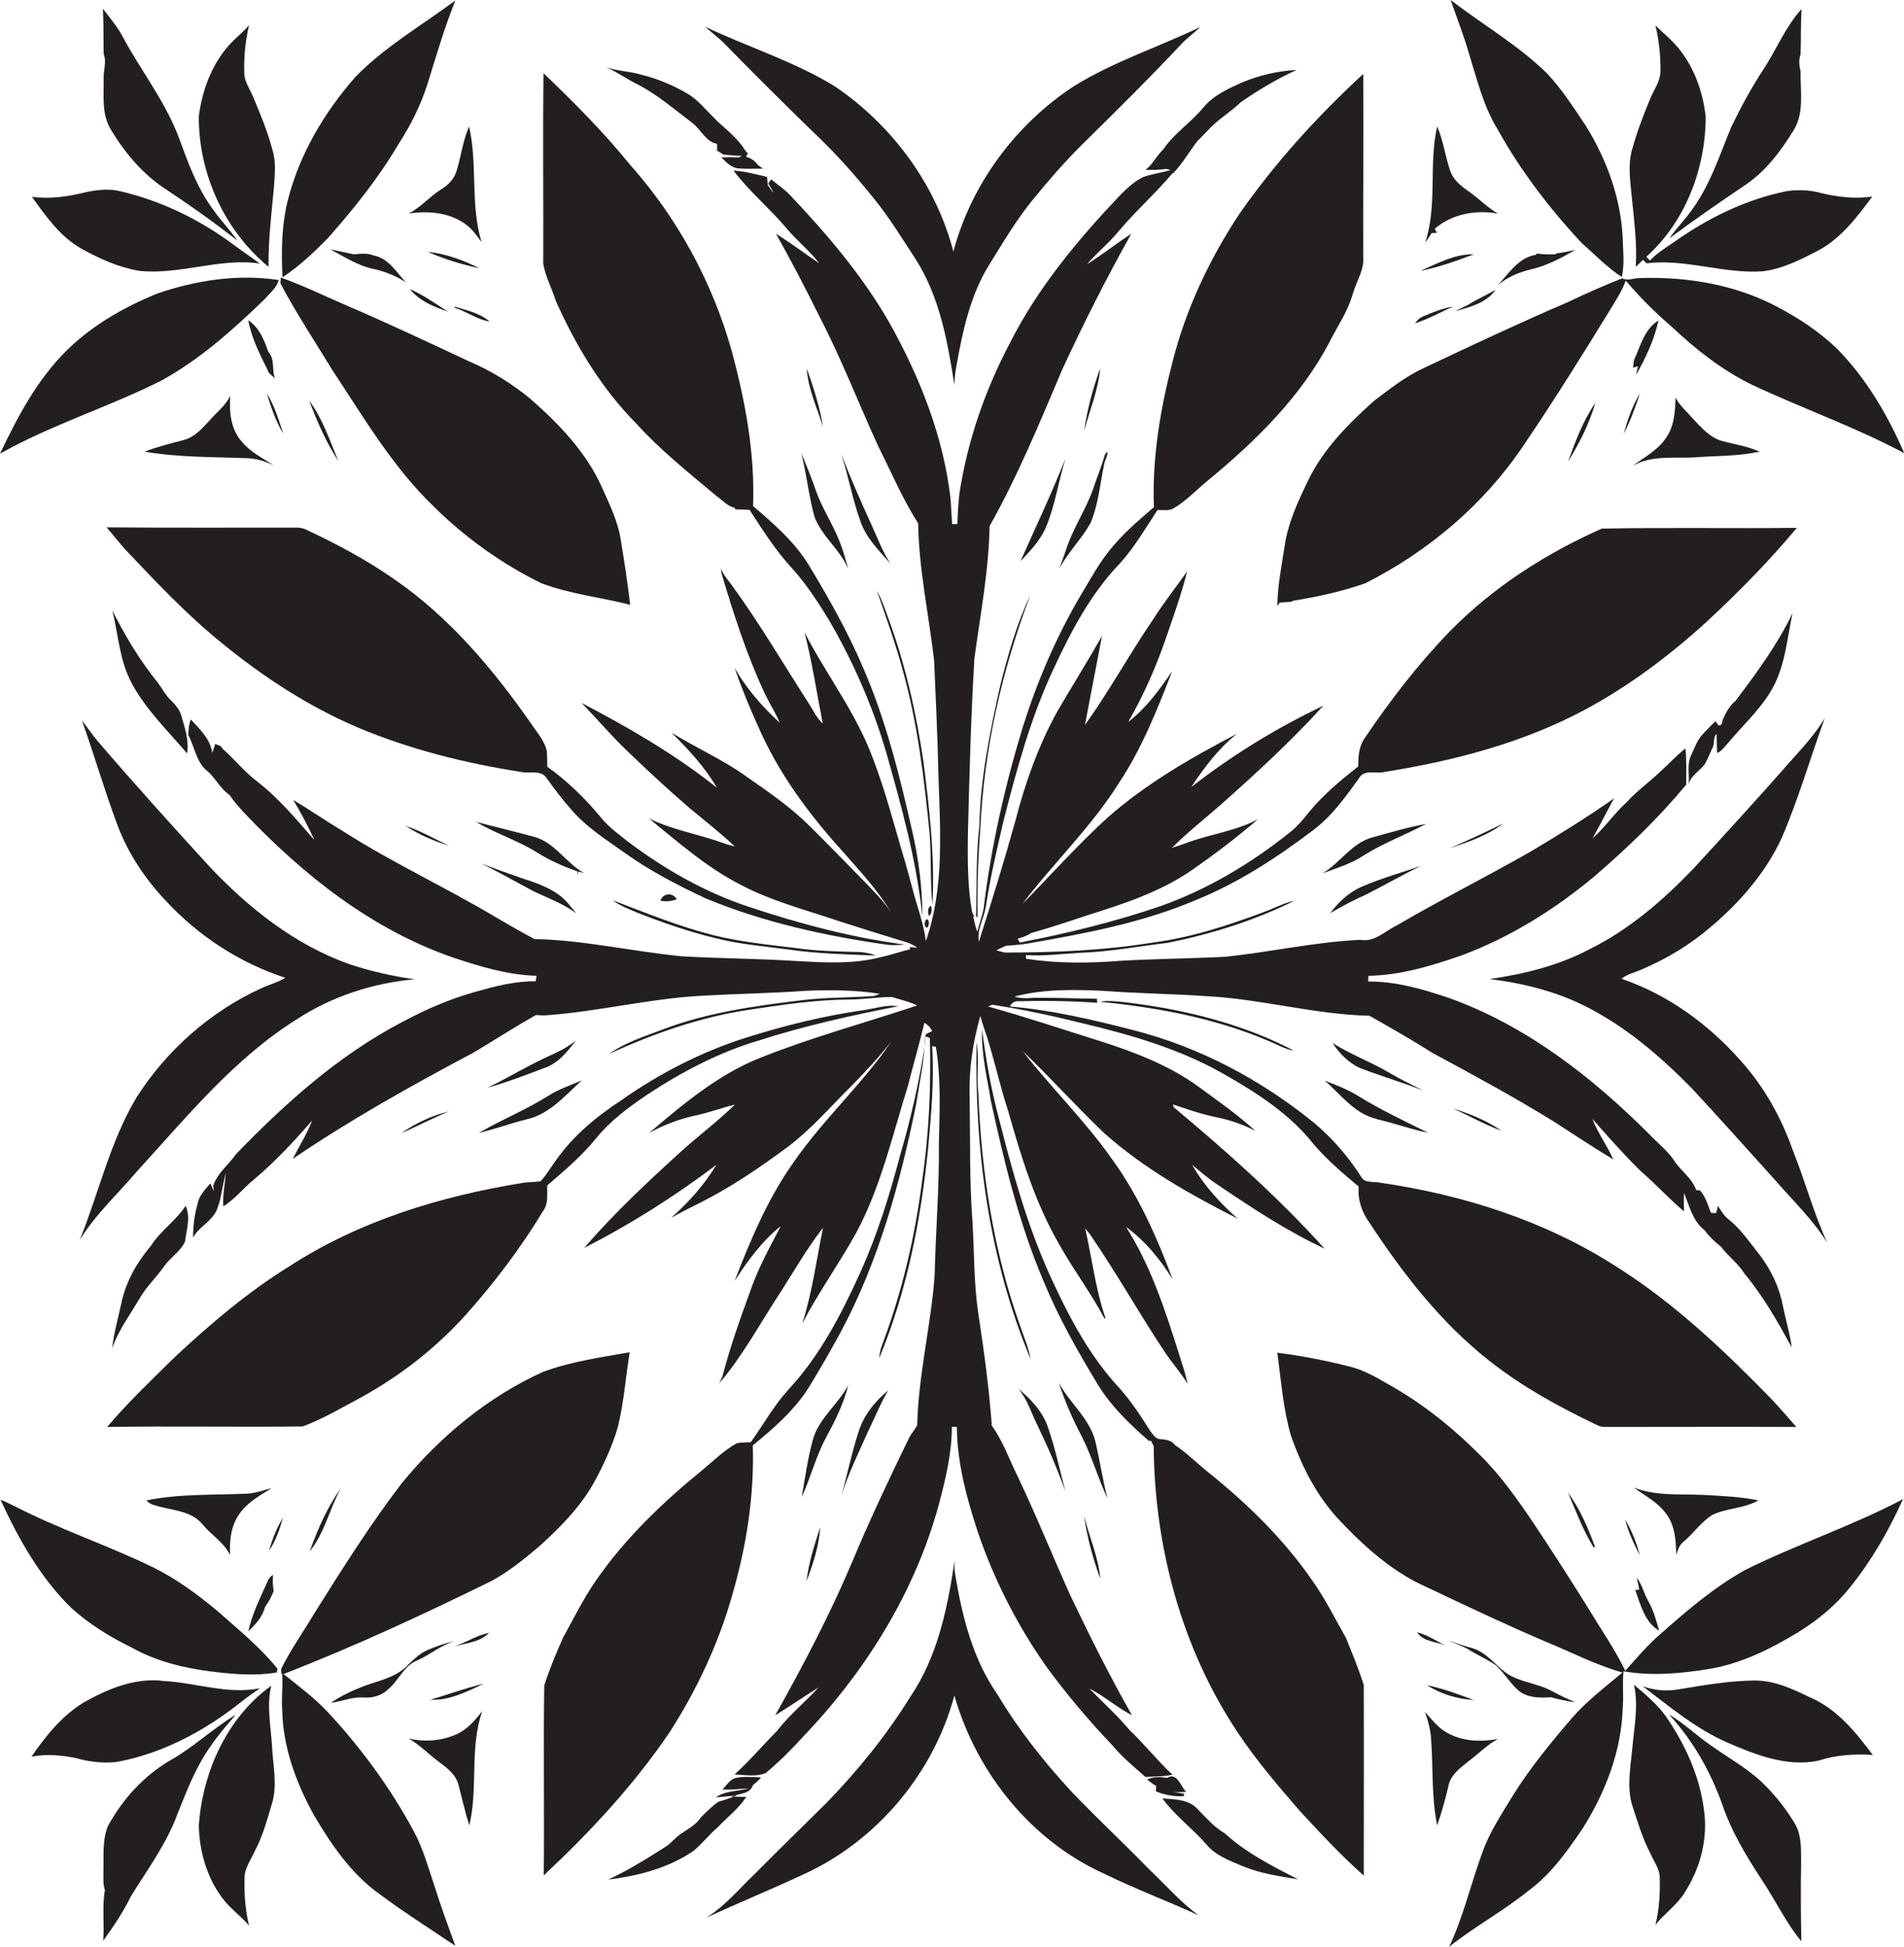 <?xml version="1.0" encoding="utf-8"?>
<!-- Generator: Adobe Illustrator 19.2.0, SVG Export Plug-In . SVG Version: 6.00 Build 0)  -->
<svg version="1.1" id="Layer_1" xmlns="http://www.w3.org/2000/svg" xmlns:xlink="http://www.w3.org/1999/xlink" x="0px" y="0px"
	 viewBox="0 0 762.3 779.5" enable-background="new 0 0 762.3 779.5" xml:space="preserve">
<g>
	<path fill="#231F20" d="M131.3,95.3c10.4-11.8,20.3-24.1,28.3-37.7c4.8-7.4,8.8-15.4,11.5-23.8c3.5-11.3,6.8-22.6,11.2-33.6
		c-13.5,10-28.4,18.6-40.2,30.8c-12.2,14-22,30.4-26.7,48.5c-2.7,10.3-2.8,21-2.3,31.5C119.8,106.6,125.7,101,131.3,95.3z"/>
	<path fill="#231F20" d="M599.6,51.8c9.2,16.5,20.7,31.6,33.6,45.4c5.3,4.7,10.2,9.8,16.1,13.7c1.2-5,0.5-10.2,0.4-15.3
		c-0.7-16-6.3-31.5-14.7-45.1c-4.9-7.3-9.7-14.9-15.8-21.3C607.6,17.9,593.5,9.8,580.8,0c2.5,7.2,5.3,14.3,7.4,21.7
		C591.4,31.9,593.9,42.5,599.6,51.8z"/>
	<path fill="#231F20" d="M41.5,31.6c0.1,6.6-0.8,13.8,2.6,19.8c5.8,9.8,13.4,18.8,23.1,24.9c9.5,6.3,18.8,12.9,27.8,20
		c-2.9-4.3-6.6-8-9.6-12.3c-6.5-8.7-10.2-19.1-13.9-29.2C66,40.3,56.2,28,48.9,14.3c-2.1-3.9-5-7.3-7.7-10.8
		c0.3,6,0.2,12.1,0.3,18.1C42.8,24.9,41.3,28.3,41.5,31.6z"/>
	<path fill="#231F20" d="M668.4,95.4c9.6-7.2,19.5-14,29.4-20.7c8.7-5.6,15.1-14,20.4-22.7c4.3-7.1,2.5-15.7,2.7-23.5
		c-0.6-2.2-0.8-4.6,0-6.8c0.2-6,0-12.1,0.4-18.1c-6.5,7.2-10.1,16.3-15.3,24.2c-4.8,7.3-9,15.1-12.8,22.9
		c-4.9,11.8-8.8,24.3-16.7,34.5C673.9,88.8,670.8,91.8,668.4,95.4z"/>
	<path fill="#231F20" d="M107.5,106.8c-0.1-10.7,1.2-21.4,2.2-32.1c0.3-4.8,0.9-9.8-0.6-14.6c-1.9-7.3-4.8-14.3-7.7-21.2
		c-1.4-3.4-3.8-6.5-3.6-10.2c-0.2-6.2,0.5-12.5,1.9-18.6c-1.9,2.2-4.2,4.2-6.3,6.2c-8.1,8-12.4,19.2-13.8,30.3
		C79.5,69.5,89.8,92.2,107.5,106.8z"/>
	<path fill="#231F20" d="M325,52.3c9,8.4,17.2,17.6,24.9,27.2c6.2,7.6,11.3,16,16.6,24.1c9.7,15.1,12.9,33.1,15.6,50.5
		c0.1-2.5,0.3-5.1,0.8-7.5c2.5-14,5.5-28.2,13-40.4c5.6-9,11-18.2,17.8-26.5c6.1-7.5,12.5-14.8,19.3-21.6
		c13.6-13.4,27.2-26.8,40.2-40.7c2.3-2.4,5-4.3,7.4-6.6c-16.7,8-34.6,13.8-50.5,23.6c-23.4,15.3-41.2,39.2-48.4,66.3
		c-7-27-24.7-50.8-47.7-66.3c-16.3-9.9-34.6-15.6-51.7-23.7c2.3,2.1,4.9,4,7.2,6.2C301.1,28.8,313,40.6,325,52.3z"/>
	<path fill="#231F20" d="M654.9,106.8c1-0.9,1.9-1.8,2.9-2.8c0.5,0.5,0.9,0.9,1.4,1.4c15.7-1.9,30.9,4.3,46.6,3.2
		c8-1,15.4-4.8,22.5-8.5c9-4.9,15.3-13.4,21.3-21.4c-6.9,1-14,0.2-20.8-1.5c-4.4-1.2-9-1.3-13.4-0.7C699,79.8,683.7,87.3,670.1,97
		c-3.3,2.2-6.8,4.4-9.5,7.3c-0.5-0.5-1-1-1.5-1.5c15.7-14,23.8-35.4,23.8-56.1c-1.1-10-4.7-20.1-11.3-27.9c-2.6-3.1-5.9-5.7-8.8-8.6
		c1.4,6,2.1,12.3,2,18.4c-0.1,4-2.6,7.3-4.1,10.9c-2.8,6.7-5.4,13.5-7.3,20.5c-1.7,6.1-0.7,12.5-0.1,18.7
		C654.2,88,655.5,97.4,654.9,106.8z"/>
	<path fill="#231F20" d="M277.2,49.2c3.4,2.6,5.4,7.6,9.9,8.4c0,0.7,0,2,0,2.7c0.9,0.5,1.7,1.1,2.6,1.6c2.5,0.2,4.9,0.5,7.4,0.5
		c-0.3,0.1-0.9,0.4-1.2,0.6c-2.4-0.1-4.7-0.1-7.1,0c1.9,1.9,3.9,4.1,6.7,4.4c3.3,0.3,6.7,0.1,10,0.1c-0.5-0.3-1.5-1-2-1.4
		c-1.2-1.6-2.8-2.9-4.8-3.3l0.7-1.4c-0.9-0.9-1.5-1.9-2.2-2.9c-3.3-4.5-7.9-7.7-11.7-11.7c-3.2-3.1-6-6.7-9.9-9.1
		c-5.9-3.5-12.3-6.2-18.9-7.8c-4.6-1.4-9.5-1.4-14.1-3c4.5,1.9,8.5,4.9,12.9,7C263.4,38,270.1,43.9,277.2,49.2z"/>
	<path fill="#231F20" d="M217.5,105.6c0.9,5.2,3.5,10,5.1,15c8,17.9,18.3,35,32.2,49c9.7,10.7,21,19.7,32,28.9
		c2.4,1.7,4.4,4.1,7.4,4.8l0.2,0.6c1.9,0,3.8,0.1,5.7,0.2c5.1,7.8,10.1,15.8,16.4,22.7c6,6.5,10.9,14,15.5,21.6
		c9.7,16.7,17.5,34.5,22.9,53.1C361,323,367,344.7,369.3,367c0-11.6-1.5-23.2-4.1-34.4c-5-22.1-10.5-44.2-19.5-65
		c-6.2-14.6-14-28.4-22.2-41.9c-5.7-9.1-13.9-16.2-22-23.1c0.8-21.1-3.1-42-8.6-62.3c-7.7-27.4-21.7-53.1-40.7-74.4
		c-10.6-13.1-22.5-25-34.6-36.6C217.3,54.8,217.6,80.2,217.5,105.6z"/>
	<path fill="#231F20" d="M390.8,367L390.8,367C390.8,367,390.8,367,390.8,367C390.8,367,390.8,367,390.8,367z"/>
	<path fill="#231F20" d="M392.5,331.5c1.5-31.9,8.7-63.4,20-93.2c-5.5,11.5-9,24-12.1,36.4c-4.1,18.4-7.9,37-8.3,55.9
		c-1.4,12.1-1,24.2-1.3,36.3l0.6,0.2C391.2,355.3,391.6,343.4,392.5,331.5z"/>
	<path fill="#231F20" d="M176.6,75.8c-4.6,2.9-8.1,7.2-13,9.7c7.6-1.2,15.9-0.5,22.3,3.9c2.9,1.9,4.9,4.8,6.9,7.5
		c-4.6-15-1.5-31.1-5-46.3c-2.4,5.5-3.1,11.4-4.8,17.1C182.2,71.2,179.7,74,176.6,75.8z"/>
	<path fill="#231F20" d="M575.3,93.2c-0.3-0.6-0.6-1.1-0.9-1.6c6.9-6,16.5-7.7,25.3-6.1c-4.1-2.4-7.4-5.8-11.3-8.6
		c-3.1-2.2-6.4-4.6-7.7-8.3c-2.1-5.9-2.8-12.3-5.3-18c-3.5,15.3,0.2,31.5-4.8,46.5c0.9-1.2,1.8-2.5,2.6-3.8
		C573.7,93.3,574.8,93.2,575.3,93.2z"/>
	<path fill="#231F20" d="M32.7,99.6c7.2,4,14.8,7.4,22.9,8.8c16.2,1.8,32.2-5.3,48.4-2.9c-3.5-2.6-7.2-5.1-10.7-7.7
		C79.4,87.5,63.5,79.9,46.6,76.2c-4.3-0.6-8.7-0.1-13,0.9c-6.8,1.7-13.8,2.6-20.8,1.7C18.4,86.6,24.1,94.8,32.7,99.6z"/>
	<path fill="#231F20" d="M149.7,102.3c-2.6-1.1-5.4-0.7-8.1-0.5c-3.1-0.6-6.3-1.4-9.4-2c5.7,3,11.1,6.6,17.5,7.9
		c4.6,1,8.9,2.8,12.8,5.3C158.7,109,155.6,103.4,149.7,102.3z"/>
	<path fill="#231F20" d="M523.6,192.6c-4,8.3-8,16.9-9.3,26.1c-1.2,7.9-2.8,15.8-2.9,23.8c0.3-0.3,0.8-1,1-1.3
		c1.5-0.1,3.1-0.2,4.6-0.3l0.6-0.4c9.8-1.6,19.6-3.7,29-7c25.3-12.8,47.7-31.7,63.5-55.4c12.1-17.8,23.5-36.1,34.8-54.5
		c2.2-3.7,4.6-7.3,6-11.3c5.6,6.7,11.9,12.9,18.5,18.6c9.6,9,20.1,17.3,32,23.1c20.2,9.5,41.3,16.9,61,27.4
		c-6.7-15.4-15.3-30.1-27.2-42.1c-6.7-6.3-14.3-11.5-22.4-15.8c-17-9.4-36.8-12.8-56-12.2c-2.4-0.1-5,1.3-7.3,0.1
		c-7.3,2.9-14.6,6.1-21.7,9.5c-19.3,8.3-38.5,17.3-57.5,26.3c-7.3,3.3-13.6,8.3-20,13.1C539.9,169.6,529.7,179.8,523.6,192.6z"/>
	<path fill="#231F20" d="M105.9,119.8c2.1-2.4,4.8-4.5,5.7-7.7c-16.4-2.5-33.3,0.1-48.9,5.5C49.6,123,37.1,130.1,27,140
		c-12,11.7-19.9,26.7-27,41.6c20.6-11.6,43.4-18.6,64.5-29.2C80,143.9,93.3,132,105.9,119.8z"/>
	<path fill="#231F20" d="M173.6,202.7c12.6,12.5,27.3,23,43.2,30.8c11.4,4.3,23.7,5.6,35.5,8.6c-1-8.6-2.3-17.1-3.7-25.6
		c-1.1-7.6-4.5-14.5-7.6-21.4c-6.3-14.1-17.2-25.4-28.6-35.4c-7.5-6.2-15.8-11.3-24.7-15.1c-16.7-7.8-33.4-15.7-50.3-22.9
		c-8.3-3.6-16.5-7.6-25-10.6c0,0.6-0.1,1.8-0.1,2.4c6.3,11.9,13.8,23.2,20.8,34.7C145.6,167.1,157.2,186.9,173.6,202.7z"/>
	<path fill="#231F20" d="M179.6,124.8c-0.9-0.5-1.9-1.1-2.8-1.7c-4.1-2.7-8.2-5.4-12.7-7.4C168,120.6,173.9,122.9,179.6,124.8z"/>
	<path fill="#231F20" d="M582.6,124.6c5.9-1.7,12.5-3.3,16.2-8.6c-3.6,2.1-7.5,3.8-11,6C586.1,122.8,584.4,123.7,582.6,124.6z"/>
	<path fill="#231F20" d="M182.3,122.8l-0.5,0.3c4.9,1.5,9.1,4.8,14.2,5.6C192.1,125.3,187,124.3,182.3,122.8z"/>
	<path fill="#231F20" d="M99.4,128.2c1.3,7.1,4.6,13.6,7.8,20c0.4,1.5,1.9,2.2,2.9,3.3c-1.4-3.5,0.1-7.7-2.7-10.7
		C105.8,136.1,103.7,131,99.4,128.2z"/>
	<path fill="#231F20" d="M664,128.3c-4.9,2.9-6.9,8.8-8.9,13.8c-0.5,1.1-1.1,2.2-1.1,3.5c0,0.4-0.1,1.2-0.2,1.6l2-0.6
		c-0.2,0.9-0.6,2.6-0.8,3.5C658.9,143.3,662.3,136,664,128.3z"/>
	<path fill="#231F20" d="M84.1,168.1c-3,3.2-6,6.8-10.4,8c-5.3,1.4-10.7,2.7-15.8,4.7c13.5,2.3,27.2,2.1,40.8,2.6
		c3.8,0.1,7.5,1.2,10.9,2.9c-4.3-2.9-9.1-5.1-12.5-9.2c-4.7-4.9-5.4-12.2-4.9-18.7C90.4,162.3,86.9,164.9,84.1,168.1z"/>
	<path fill="#231F20" d="M679.7,183c8.3-0.6,16.6-0.4,24.8-2.2c-4.7-2.1-9.8-2.9-14.8-4.2c-5-1.3-8.5-5.4-11.9-9
		c-2.4-2.8-5.3-5.2-7-8.5c-0.1,5.7-0.5,11.8-4,16.5c-3.3,4.8-8.6,7.5-13.2,10.9C661.6,181.9,671,183.7,679.7,183z"/>
	<path fill="#231F20" d="M135.5,184.6c-3.5-8.2-6.3-17-11.7-24.2C127,168.8,130.6,177.1,135.5,184.6z"/>
	<path fill="#231F20" d="M627.8,184.8c4.5-7.4,8.5-15.1,10.9-23.5C633.8,168.5,630.7,176.7,627.8,184.8z"/>
	<path fill="#231F20" d="M442.1,185.7c0.3-1.6,1.4-3.1,1.3-4.9c-0.3,0.3-0.8,0.8-1,1.1c-1.3,4.7-3.2,9.1-4.7,13.7
		c-3,8.6-8.3,16.1-11,24.8c-0.8,2.4-1.7,4.8-2.6,7.2c3.5-6.5,8.9-11.8,12.5-18.2C439.8,201.9,440.4,193.6,442.1,185.7z"/>
	<path fill="#231F20" d="M326.2,207.2c3.1,7.7,10.2,12.9,13.4,20.5c-1-3.6-2-7.3-3.4-10.8c-2.7-7-7-13.3-9.5-20.4
		c-1.7-5.1-3.8-10.1-5.9-15.1C323,190,323.8,198.8,326.2,207.2z"/>
	<path fill="#231F20" d="M336.8,181.7c2.9,8.9,4.5,18.2,7.7,27c2.3,6.7,7.4,11.7,12,16.9c-3.3-5-5.3-10.6-7.8-16
		C344.5,200.4,340.4,191.1,336.8,181.7z"/>
	<path fill="#231F20" d="M408.6,224.6c4-4.2,8.1-8.5,10.3-13.9c3.6-8.7,4.9-18.2,7.7-27.2C421.1,197.4,414.7,210.9,408.6,224.6z"/>
	<path fill="#231F20" d="M362.2,378.1c-21.4-2.8-42.3-8.4-62.7-15.2c-17.4-5.8-33.5-15-48.1-26c-3.7-2.9-7.5-5.7-10.6-9.4
		c-6.3-7.7-13.6-14.8-21.7-20.6c0-2.1,0-4.3-0.2-6.4c-1-4.2-4-7.4-6.3-10.9c-15.3-21.9-32.8-42.7-55-57.9
		c-11.1-7.7-23-14.1-35.3-19.8c-1.2-0.5-2.4-0.7-3.7-0.7c-25.3,0-50.6,0.1-75.9-0.1c2.5,2.9,4.9,6,7.5,8.9
		c12.3,13,24.6,26.1,38.6,37.4c16.5,13.5,34.7,25.4,54.4,33.8c20.9,8.8,43,14.3,65.4,17.8c3.3,0.8,7.9-1,10.2,2.4
		c3.1,4.3,6.2,8.5,9.7,12.4c6.2,7.4,14.5,12.5,22.2,18c10,7.1,20.9,12.7,32,17.9c23,9.5,47.5,14.9,72,18.4
		C357.2,378.5,359.7,378.3,362.2,378.1z"/>
	<path fill="#231F20" d="M68.7,280.6c-2.3-2.1-3.7-4.9-5.5-7.3c-7.2-8.9-13.1-18.7-18.2-28.9c2.4,9.8,2.9,20.4,7.9,29.4
		c5.7,10.5,14.4,18.8,22,27.8l0.1-0.8c0.6-5-1.1-9.8-2.5-14.6C71.8,284,70.3,282.2,68.7,280.6z"/>
	<path fill="#231F20" d="M682.4,306.1c1.4-2.3,2.3-4.9,3.5-7.3c0.5-1.5,0-3.9,1.4-5c0.1,2.5,0,5.1,0.2,7.6c1.8-0.7,2.9-2.4,4.2-3.8
		c5.7-6.9,12.5-13,17.2-20.8c5.8-9.5,6.5-20.8,8.8-31.4c-6.1,12.7-14.5,24.1-22.9,35.2c-2.5,2-3.9,4.9-5.2,7.8c0,1.3-0.5,2-1.5,2
		c-0.3-0.4-1-1.3-1.3-1.7c-1.7,1.6-3.3,3.3-4.9,5c-2.5,2.5-3.5,6-5,9c-1.5,3.5-0.5,7.4-0.8,11.1
		C677.1,310.4,680.3,308.7,682.4,306.1z"/>
	<path fill="#231F20" d="M636.7,379.8c-12.5,6.7-26.4,10.1-40.3,12.1c13.6,1.7,27.3,5.1,39.5,11.5c15.7,8.1,29.2,19.8,41.6,32.4
		c11.2,12.1,22.2,24.4,33.3,36.7c7.1,8.2,15,15.7,20.8,25c-5.5-11.9-8.9-24.8-13.8-37c-4.7-13.4-11.8-26-21.5-36.6
		c-12.8-14.3-28.9-25.9-47.1-32.1c2.3-1.9,5.3-2.5,8-3.7c10.1-4.3,19.6-10,27.9-17.2c11.6-9.8,21.9-21.7,28.3-35.6
		c6.7-15.6,11.4-32,17.2-47.9c-4,6.8-9.5,12.5-14.7,18.4c-12.5,14.2-25.2,28.1-38,42C665.8,360.4,652.4,372,636.7,379.8z"/>
	<path fill="#231F20" d="M119,407.9c14-9.1,30.4-14.4,47-15.9c-8.9-1.2-17.8-3.3-26.3-6.1c-21.8-7.8-40.3-22.5-56-39.2
		c-15-16.4-29.9-32.9-44.4-49.8c-2.3-2.7-4.3-5.7-6.5-8.5c5,14,9.1,28.2,14.3,42.1c4.3,11.3,11.1,21.5,19.5,30.3
		c13,14,29.5,24.7,47.6,30.6c-3,1.9-6.5,2.7-9.6,4.2c-20.4,9.3-38,24.9-50,43.8c-10.6,17.7-15,38.1-22.7,57
		c6.3-10.3,15.3-18.5,23.1-27.7C74.8,447.1,93.7,423.7,119,407.9z"/>
	<path fill="#231F20" d="M231.4,350.5c0-0.4,0-1.2,0.1-1.6c0.6,0.1,1.8,0.4,2.4,0.6c-7.4-4-11.8-12.5-20.4-14.6
		c-7.6-2.1-15.3-3.9-22.9-5.9c7.7,4.6,16.4,7.3,24,12c5.2,3.3,10.8,5.8,16.6,7.8C231.2,349.2,231.3,350,231.4,350.5z"/>
	<path fill="#231F20" d="M549.5,335.2c-8.3,2.2-12.9,10.2-20,14.4c5.5-2.1,11.2-3.7,16.2-7c8-5.1,17-8.4,25.3-12.8
		C563.8,331.1,556.7,333.2,549.5,335.2z"/>
	<path fill="#231F20" d="M208.8,351.5c-5.4-1.9-10.8-3.8-16.1-5.8c7.1,3.4,13.8,7.3,20.8,11c5.8,2.8,12,5,17.2,8.9
		c-2.1-2.6-4.1-5.3-6.8-7.3C219.4,355,214.1,353.2,208.8,351.5z"/>
	<path fill="#231F20" d="M532.6,365.5c4.7-2.7,9.5-5.3,14.5-7.5c7.3-3.7,14.4-7.8,21.8-11.4c-7.9,2.8-16.1,5-23.8,8.4
		C540,357.2,535.9,361.1,532.6,365.5z"/>
	<path fill="#231F20" d="M69.7,543.5c-9.1,9-18.5,17.9-26.8,27.7c26.1-0.4,52.2,0.1,78.3-0.2c8.1-3,15.6-7.5,23.3-11.6
		c15.7-8.6,30-19.8,42-33.1c11.6-13,22.1-26.9,31.1-41.8c2.1-3,1.3-6.7,1.5-10c6.9-5.9,13.9-11.8,19.6-18.9c5.7-7,13-12.4,20.4-17.4
		c13.8-9.1,28.6-16.9,44.4-21.6c18.3-5.9,37.2-10.1,56.1-13.8c-4.7-0.8-9.4,1-14.1,1.6c-16,2.3-31.8,6.2-47.2,11.1
		c-17.8,5.7-34.5,14.3-49.8,25.1c-9.9,6.5-19.2,14.2-26,24c-2,2.7-3.7,5.7-6,8.2c-2.4,0.5-4.8,0.3-7.2,0.7
		c-32.8,5.3-65.5,15.2-93.6,33.5C99.2,517.2,84,530.1,69.7,543.5z"/>
	<path fill="#231F20" d="M293.3,638c5.6-19.3,8.7-39.3,8.1-59.4c8.4-6.9,16.8-14.2,22.6-23.5c4.3-7.1,8.5-14.3,12.5-21.7
		c15.3-28.5,23.9-59.9,30.3-91.4c1.4-9,3.4-18,3.6-27.1c0.5,0.1,1.4,0.4,1.9,0.6c0.5,19.1-0.3,38.2-3.1,57.1
		c-2.8,22.1-7.9,44-15.7,64.9c-0.8,2-1.4,4.1-1.5,6.2c11.1-26.7,16.7-55.4,19.6-84.1c1.2-13.5,2.5-27.2,1.6-40.8l1.5,0.2
		c2.1,12.8,1.5,25.7,1.2,38.6c0.2,17.7-1.3,35.3-1.7,53c-1.5,20.1-6.5,39.8-7,60c-1,1.8-2.4,3.3-3.3,5.1
		c-7.9,16.3-15.7,32.7-22.7,49.5c-8.9,21.1-19.6,41.4-30.8,61.4c5.9-3.6,11.5-7.5,17.3-11.1c-5.4,5.9-11.8,11.1-16.7,17.5
		c-5.7,5.7-10.9,11.9-16.9,17.3c4.1,0.2,8.5,1,12.4-0.5c5.5-4.6,10.6-9.7,15.4-15c24.9-26.1,44.5-57.7,54-92.6
		c2.7-10.2,5.2-20.5,5.2-31.1l2,0.1c0.1,14.5,4,28.7,8.5,42.4c6.5,18.9,15.6,36.8,27.1,53.2c8.2,11.3,17.2,21.9,26.8,32
		c3.9,4.7,8.6,8.5,13.1,12.5c3.6-0.2,7.2-0.1,10.8-0.9c-6.1-5.7-11.2-12.2-17.2-17.9c-5-6-10.7-11.1-16.1-16.6
		c6,3,11.1,7.6,17.1,10.7c-8.8-15.5-16.8-31.5-24.5-47.6c-7.2-15.9-13.7-32.2-21.2-47.9c-3.4-6.8-5.9-14.2-10.4-20.4
		c-1.1-15-3.1-29.9-5.4-44.8c-1.8-11.9-1.6-24-2.3-36c-1.3-17-0.9-34-1.2-51c-0.3-10.9,1.3-21.7,4.3-32.2c0.4,1.4,0.8,2.8,1.3,4.3
		c3.9,11.1,6.2,22.7,9.9,33.9c5.2,18.4,10.9,37,20.6,53.6c5.6,10,12.6,19.2,17.9,29.3l0.4-0.2c-4-11.6-5.4-23.9-8.1-35.8
		c0.6,0.7,1.3,1.5,1.9,2.3c10.6,15.4,19.7,31.7,30,47.2c2.9,4.3,6.4,8.2,9.1,12.7c-0.8-3.9-2.1-7.7-3.3-11.5
		c-5.6-17.7-11.3-35.6-21.4-51.4c7.7,5.6,13.7,13,18.7,21c-6.3-16.8-13.6-33.4-24.2-48c-10.8-15.4-24.3-28.5-35.8-43.3
		c11.1,10.6,21.4,22.1,32.5,32.7c15.9,14.2,34.6,24.7,53.5,34.3c-7-6.2-13.5-13.3-18.2-21.5c3.5,2.8,6.8,5.8,10.6,8.2
		c13.6,9.2,27.4,18.3,42.4,25.3c-18.5-20.5-39.2-38.9-60.4-56.6c-0.1-0.3-0.2-0.8-0.3-1.1c5.7,1.9,11.4,3.9,17.3,5.1
		c5.5,1.1,10.8,2.9,15.7,5.5c-7-6.5-14.9-11.9-22.6-17.6c-11.8-8.6-25.6-13.9-39.4-18.3c-15-4.7-29.9-9.7-45-13.9
		c0.4-0.2,1.3-0.5,1.7-0.7c11.8,1.8,23.6,4.3,35.2,7.2c19.9,4.7,39.8,10.4,57.6,20.6c13.2,7.5,26.4,16,35.9,28.1
		c5.4,6.3,11.7,11.6,18,16.9c-0.5,5.3,1.3,10.4,4.4,14.6c13.4,20.4,28.6,40,48,55.2c13.2,10.4,28,18.5,43.1,25.7
		c0.9,0.4,1.8,0.7,2.8,0.7c25.6,0,51.2-0.1,76.9,0c-3.1-3.6-6.3-7.2-9.5-10.7c-19.2-19.7-39.2-38.8-62.6-53.5
		c-28.4-18.3-61.4-28.8-94.7-33.6c-2.5-0.6-6,0.4-7.4-2.3c-5.1-8-11.4-15.3-18.6-21.4c-21.2-17.3-45.9-30.5-72.5-37.3
		c-16.3-4.2-32.8-8.1-49.6-9.5c0.8-1.6,2.2-2.3,3.9-2.1c10.4-0.3,20.8-0.1,31.1,0.6l-0.1-1.6c-7.6-0.1-15.2-0.4-22.8-0.4
		c-3.4-0.1-6.9,0.7-10.2-0.5c11.4-3,23.4-2.8,35.1-2.3c14.1,1.1,28.3,1.2,42.4,2.2c21.7,1.2,42.8,7.3,64.6,7.8
		c8.4,4.8,16.8,9.5,24.9,14.7c16.5,8.9,33,17.8,49,27.7c7.9,5.1,15.7,10.3,23.7,15.1c-2.5-5.6-6.2-10.6-8.4-16.3
		c6.2,7.1,12.5,14.2,19.2,20.8c6,5.2,11.4,11.1,17.5,16.3c0-2.5-0.1-4.9,0-7.4c2.2,5.2,3.5,11.3,8.2,14.9c1.9,2.5,4.1,4.7,6.6,6.6
		c2.9,3.9,6.9,6.7,9.5,10.9c7.5,9,13.3,19.3,18.9,29.5c-0.8-5.7-2.5-11.2-3.6-16.8c-1.4-7.2-4.6-14-9-19.9c-4-5-7.6-10.5-12.6-14.5
		c-1.9-1.4-3.1-3.5-4.4-5.5c-0.2,0.7-0.5,2.2-0.7,2.9c-0.5,0-1.6-0.1-2.1-0.1c-1.2-3.1-2.1-6.5-4.4-9c-0.4,0-1.1-0.1-1.5-0.1
		c-1.7-5-6.4-7.8-9-12.1c-2.7-3.9-6.5-6.8-9.8-10.3c-23-23-49.5-43.6-80.4-54.6c-10.4-3.5-21.1-6.6-32.1-6.5c0-0.8,0-1.5,0.1-2.3
		c12.9-0.2,25.3-4,37.4-8.2c19.3-7.2,36.9-18.2,52.7-31.3c13.3-11.4,25.9-23.5,37.1-37c0-4.8,0.2-9.7-0.3-14.5
		c-3.6,2.8-6.6,6.2-10,9.2c-4.4,4.3-9.5,7.8-13.6,12.4c-4.9,4.4-8.6,10-13.6,14.4c3-5.3,5.7-10.7,8.6-16
		c-10.8,7.6-22,14.5-33.4,21.3c-17.7,10.1-35.9,19.2-53.5,29.5c-4.8,2.3-9,6.9-14.8,5.8c-18.1,0.9-35.9,4.9-54,6.8
		c-14,0.7-27.9,0.8-41.9,1.6c-12.6,1-25.3,1.1-37.8-0.8l-0.1-1.5c7.3,0.5,14.5-0.5,21.8-0.9c11.8-0.4,23.4-2.6,35.1-4
		c17.4-3.5,34.6-8.9,50.6-16.8c-4.1,0.8-7.8,2.9-11.7,4.3c-14.6,5.5-29.5,10.4-45,12.4c-19.6,3.2-39.4,4-59.2,4
		c-0.8-0.2-2.5-0.6-3.4-0.9c1.3-0.6,2.6-1.3,3.9-1.8c2.9-0.3,5.8-0.4,8.6-0.9c22.9-4,46.1-8.3,67.6-17.5c17-6.9,32.4-17,46.9-28
		c7.4-5.6,12.9-13.3,18.3-20.8c2-3.6,6.9-1.5,10.2-2.4c27.5-4.4,54.9-11.5,79.6-24.6c18-9.6,34.5-22,49.5-35.7
		c12.7-11.8,24.8-24.1,35.9-37.4c-26,0.3-52.1-0.2-78.1,0.3c-22.5,10-43.6,23.5-60.9,41.2c-12.7,13.1-23.9,27.7-34.1,42.8
		c-2.3,3.3-2.5,7.4-2.5,11.2c-7.1,5.6-14.1,11.4-19.8,18.4c-2.2,2.8-4.5,5.5-7.2,7.7c-15.7,12.6-33.2,23.1-52.1,29.8
		c-18.4,6.3-37.3,10.9-56.4,14.6c-0.2-0.4-0.7-1.2-0.9-1.5c1.9-0.6,3.8-1.2,5.4-2.3c7.5-2.1,15-4.6,22.5-7.1
		c14.3-4.5,28.8-9.2,41.3-17.7c9.4-6.5,18.5-13.4,27.1-20.8c-7.5,4.1-16.1,5.5-24.1,8c-3.5,1-6.9,2.5-10.4,3.5
		c6.2-6.2,13.1-11.6,19.7-17.4c14.2-12.6,28.2-25.5,40.9-39.5c-18.7,8.9-36.5,19.8-52.9,32.6c5.2-7.8,11-15.6,18.4-21.4
		c-18.4,9.6-36.5,20-52.1,33.8c-11.9,10.9-22.6,22.9-33.9,34.4c12.5-16.5,27.7-30.9,38.7-48.5c9.2-13.8,15.3-29.3,21.3-44.7
		c-5.1,7.4-10.4,14.8-17.6,20.3c5.9-10.2,10.7-21,14.6-32.1c3.2-9.3,6.6-18.6,9-28.2c-4.5,6.4-9.4,12.6-13.6,19.2
		c-9.5,13.9-17.5,28.6-27.3,42.3c2.2-11.9,4.6-23.8,6.8-35.6c-5.8,10.2-12,20.1-17.9,30.2c-7.6,13.8-12.9,28.7-16.8,43.9
		c-4.5,16.2-9.5,32.3-14.6,48.3c-0.8-4.9,2-9.3,2.8-14c1.7-11.5,4.4-22.8,7-34.1c5.3-20.7,10.9-41.5,20-60.9
		c7-15.1,14.9-30.2,26.6-42.4c5.9-6.5,10.3-14.1,15.1-21.4c2.2-0.2,4.6,0.5,6.6-0.8c5.2-3.1,9.3-7.6,14-11.4
		c18.8-15.5,36.6-33,48.1-54.7c3.2-6.5,7.5-12.5,9.5-19.6c1.4-5,4.7-9.6,4.2-15c-0.1-24.4,0.2-48.7,0-73.1
		c-18.3,16.9-35.2,35.4-49.5,55.9c-12,18.1-21.4,38-26.8,59.1c-4.9,19-8.3,38.7-7.5,58.4c-6.5,5.6-13.1,11.2-18.3,18
		c-4.2,5.3-7.4,11.3-10.9,17.1c-9.8,16.6-17.4,34.3-23.2,52.6c-7.3,23.9-12.8,48.3-15.8,73.1c-0.6,3.1-1.8,6.1-2.5,9.2
		c-0.8-2-1.2-4.2-1.7-6.3l0.8,0.4c-0.7-0.7-1.1-1.6-1.3-2.5c-1.7-9.9-1.7-19.9-1.6-29.9c0.6-23.7,1.2-47.3,2.6-71
		c2.4-17.7,5.8-35.3,6.1-53.1c11.3-20.1,20.1-41.5,29.1-62.7c8.5-18.4,17.7-36.6,27.6-54.3c-6,3.9-11.7,8.4-17.7,12.2
		c4-4.7,8.9-8.6,12.8-13.4C455,84.1,463,77.1,469.7,69l-0.3,0.7c3.9-4,6.7-8.9,10.1-13.4c1.3-1.1,2.4-2.4,3.6-3.6
		c4-4.6,9.3-7.6,13.7-11.8c7-4.9,14.5-9.3,22.3-12.9c-7.5,0.4-14.9,2.1-21.8,5c-5.8,2.6-11.8,5.3-15.8,10.4
		c-4.9,5.8-11.4,10-15.7,16.3c-2,2-3.5,4.4-5.3,6.6c-0.5,0.4-1.4,1.3-1.8,1.7c2.7,0,5.4,0.1,8.1-0.4c0.5,0.1,1.4,0.3,1.9,0.5
		c-3.6,1-7.3,1.5-10.8,2.7c-3.7,1.7-6.7,4.6-9.5,7.4c-16.9,17.8-32.9,37-44,59c-10,18.9-17.1,39.4-20.3,60.5
		c-0.4,4-0.7,8.1-0.8,12.1c-0.5,0-1.6,0-2.1,0c-0.2-3.3-0.4-6.6-0.6-9.9c-2.8-25-12.3-48.9-24.5-70.7
		c-10.8-18.8-24.9-35.4-39.8-51.1c-2.3-2.4-5-4.3-7.6-6.3c-0.4,0.6-0.8,1.2-1.1,1.7c0.8,1.3,1.6,2.6,2.2,3.9
		c-0.9-1.1-1.6-2.2-2.4-3.3c-0.1-1.1-0.2-2.2-0.3-3.3c-4.5-1-8.9-2.3-13.4-2.5c6.3,8.4,14.5,15.1,21.3,23.2c4.1,4.9,9.1,8.8,13,13.9
		c-5.8-3.9-11.3-8.1-17.3-11.8c6.2,11,12,22.2,17.6,33.5c8.7,16.8,15.5,34.5,23.4,51.7c5.2,10.3,9.7,21,15.9,30.7
		c0.3,18.5,4.3,36.7,6.4,55c0.6,15,1.4,30,1.7,45c0.7,22.4,2.5,45.7-5,67.2c-0.9-7-3.4-13.5-5.2-20.3c-1.4-5-2.6-10-4.2-15
		c-3.7-12.6-7-25.3-11.7-37.5c-6.6-18.2-18.7-33.7-27.5-50.8c3.1,12,4.9,24.3,7.3,36.5c-2.3-2-3.6-4.9-5.2-7.4
		c-10.3-16-19.9-32.4-31.1-47.8c-1.6-2.2-3.5-4.3-4.5-6.9c0.1,0.7,0.2,1.4,0.3,2.1c4.8,16.2,10,32.3,17.1,47.6
		c1.9,4.1,4.4,7.9,6.2,12.1c-7.1-6.4-13.3-13.7-18.1-21.9c2.8,8,6,15.8,9.5,23.5c8,18.4,20,34.7,33.4,49.5c7,8,14.4,15.8,19.8,24.9
		c-2.9-4.5-6.8-8.3-10.5-12.2c-7.3-7.4-14.5-14.9-21.9-22.2c-7.6-7.6-16.4-13.7-25.2-19.8c-9.5-6.9-20.3-11.6-30.3-17.8
		c6.7,6.7,13.3,13.7,18.1,22c-16.7-13.3-35.2-24-54.1-33.9c6.7,7,12.9,14.3,20,20.9c7.5,7.2,15.1,14.2,23,21
		c6.1,5.1,12.4,10,18.3,15.5c-2.8-0.6-5.5-1.6-8.1-2.5c-8.8-2.8-18-4.6-26.3-8.7c11.7,9.5,23.1,19.6,36.6,26.5
		c12.6,6.7,26.6,10.2,40,14.8c8.5,2.7,17,5.4,25.6,8c1.9,0.5,3.7,1.3,5.3,2.5c-0.8-0.1-2.3-0.2-3.1-0.3l0.2,0.9
		c-1.4,0.3-2.8,0.7-4.1,1.1c-2.8,0.8-5.5,1.6-8.3,2.2c-10.8,2.7-22,2-33,1.4c-15.3-1-30.7-1-46-1.9c-19.7-1.9-39.2-6.5-59-6.9
		c-5.3-2.8-10.5-5.8-15.6-8.8c-20-11.9-41.2-21.7-60.8-34.2c-6.8-4.1-13.4-8.6-20.2-12.7c3.1,5.2,6,10.5,8.4,16
		c-7.2-8.3-14.3-16.8-23-23.5c-5-3.8-8.9-8.8-13.6-12.9c-0.2-0.3-0.6-0.8-0.8-1.1c-0.7-0.3-1.5-0.6-2.2-0.9
		c-0.4,1.2-0.8,2.4-1.2,3.6c-0.8-5.6-5-9.5-8.6-13.4c-0.8,2-1,4.1-1,6.2c0.5,1,0.9,2,1.3,3c1.6,3.8,2.6,8.3,5.9,11.1
		c3.6,2.8,5.4,7.3,9.3,9.9c1.7,2.6,3.9,5,6,7.3c23.4,24.7,51,46.6,83.5,57.8c10.8,3.6,21.9,7,33.4,7.3c-0.1,0.5-0.3,1.6-0.3,2.2
		c-8.1-0.1-16,1.9-23.7,4.1c-10.6,2.9-20.7,7.3-30.3,12.5c-25.1,13.2-46.5,32.4-66.1,52.7c-2.9,4.3-7.4,7.4-9,12.5l0.2,2.3
		c-0.3-0.8-1-2.4-1.4-3.2c-2.1,2.5-4.6,5-5.1,8.3c-1.3,4.4-1.8,8.9-1.8,13.4c2.5-4.6,7.9-6.6,9.7-11.6c0.3-1,0.7-2,1-3
		c0.8-3.8,1.5-7.6,2.4-11.3c-0.3,4.5-1.3,8.9-1,13.4c4.6-2.8,7.9-7.2,12.1-10.6c8.6-7.2,16.2-15.4,23.5-23.8
		c-2.1,5.4-5.2,10.3-7.8,15.4c23.1-15.7,47.6-29.4,72.3-42.5c8.4-5,16.6-10.3,25.1-15.1c1.4,0.1,2.9,0.2,4.3,0.1
		c20.8-1.5,41.2-6.7,62-7.8c14-0.8,28-1,42-2c9.8-0.4,19.6-0.3,29.3,1.2c-0.5,0.2-1.6,0.7-2.2,0.9c-9.4,0.7-18.9,0.5-28.2,1.6
		c-19.1,2.3-38.4,4.9-56.5,11.8c-7.3,2.8-15,5.2-21.5,9.8c17.9-8.2,36.6-14.8,56.2-17.7c13.2-2,26.5-4,39.9-4.1c5.8,0,11.4-1,17.2-1
		c3.4,1.1,6.9,1.8,10.1,3.4c-20.8,6.9-42.1,12.7-62.5,20.8c-17,6.7-31,18.5-44.8,30.2c6-3.3,12.4-5.7,19.1-7.1
		c5.1-1.1,10-3,15.2-4.2c-6.6,6.4-13.8,11.9-20.7,18c-13.8,12.5-27.4,25.2-39.6,39.3c18.6-9.4,36.3-20.7,52.9-33.2
		c-4.8,8-11.1,15-18.1,21.2c3.9-2.2,7.9-4.2,11.9-6.2c12.3-6.2,23.7-14,34.8-22.2c9-6.8,16.5-15.4,24.5-23.4c6-6,11.7-12.2,17-18.8
		c-11.8,17.2-27.4,31.3-39.2,48.4c-10.3,14.5-17.2,31-23.6,47.5c5.2-8.1,11-16,18.5-22c-4.3,8.3-8.9,16.5-12,25.4
		c-4.2,11.5-8.3,23-11.4,34.9c-0.4,0.9-0.8,1.8-1.3,2.7c9.1-10.6,15.8-23,23.4-34.7c6-9.2,11.4-18.9,18.2-27.6
		c-2.6,12.8-4.3,25.9-8.3,38.3c6.5-12.5,14.8-24,21.6-36.3c9.9-18.5,14.5-39,20.7-58.8c2.1-8.4,4.6-16.8,6.6-25.3
		c1.4,0.8,2.4,1.9,3.1,3.3c-0.8,0.7-2.7,0.8-2.7,2c0,0.7-0.1,2.2-0.1,2.9c-2.3,15.1-5.7,30.1-10,44.8c-4.2,15.9-9.1,31.7-15.9,46.8
		c-7.6,16.8-16.2,33.5-28.9,47.1c-5.8,6.4-10,14-15,21c-1.9,0.1-3.7,0.1-5.6,0.4c-5,2.8-9.1,6.8-13.5,10.5
		c-16.1,13.1-31.4,27.7-43.2,44.9c-4.9,7.1-8.6,14.8-12.8,22.3c-2.8,6.3-5.5,12.7-7.6,19.3c-0.4,25.3,0.1,50.7-0.2,76
		c18.5-17.3,35.9-36,50.2-57C279,676.5,287.8,657.7,293.3,638z"/>
	<path fill="#231F20" d="M230.6,416.5c-3.1,2.5-6.5,4.3-10.1,5.9c-8.7,3.9-16.8,8.9-25.3,13c7.6-2.1,15.1-5,22.5-7.8
		C223.4,425.8,227.1,421,230.6,416.5z"/>
	<path fill="#231F20" d="M569.7,436.5c-4.6-2.3-9.3-4.6-13.7-7.2c-7.3-4.3-15.3-7.2-22.5-11.8c2.8,4.2,6.5,8.1,11.2,10.1
		C553,430.8,561.5,433.3,569.7,436.5z"/>
	<path fill="#231F20" d="M210.7,448.1c9.2-2,15.5-9.5,22.2-15.6c-4.7,2-9.5,3.6-13.8,6.4c-8.8,5.5-18.5,9.4-27.4,14.6
		C198.1,452,204.3,449.7,210.7,448.1z"/>
	<path fill="#231F20" d="M545,445.4c4.1,2.5,8.9,3.1,13.4,4.5c4.4,1.2,8.8,2.7,13.3,3.5c-9.5-4.7-19.1-9.2-28.1-14.8
		c-4.1-2.5-8.7-4.3-13.2-6C535.3,436.8,539.4,442,545,445.4z"/>
	<path fill="#231F20" d="M60.5,498.6c-5.6,6.6-10.1,14.4-11.9,23c-1.3,6-3,12-3.7,18.1c2.5-7.2,7.1-13.3,10.9-19.8
		c2.7-4.8,6.8-8.5,9.9-13c2.5-3.6,6.7-6,8.4-10c0.6-4.7,2.3-9.7,0.2-14.2C70.5,488.6,64.3,492.6,60.5,498.6z"/>
	<path fill="#231F20" d="M238,593.1c3.8-7,7.2-14.3,9.4-22c2.4-9.8,3.1-19.9,4.7-29.8c-11.7,2.1-23.6,3.7-34.8,7.9
		c-22,10-41.2,25.9-56.5,44.6c-12.7,16.6-23.9,34.4-35,52.1c-4.4,7.4-9.4,14.4-13.2,22.1c0,0.4,0,1.2,0,1.6l0.4,0.6
		c0.3,4.8-0.4,9.7,0,14.5c0.3,14.8,5.6,29.1,12.7,41.9c7,11.9,15,23.6,26.4,31.7c9.8,7.3,20.1,13.8,30.2,20.6
		c-2.9-7.9-5.8-15.8-8.3-23.8c-2.5-7.3-4.5-14.9-8.2-21.8c-9.4-17.5-21.2-33.6-34.8-48.2c-5.3-5.6-11.5-10.2-17.5-15
		c28.4-11,56.1-23.9,83.4-37.3c6.9-3.8,13.1-8.8,19.1-13.9C224.4,611.3,232.5,603.1,238,593.1z"/>
	<path fill="#231F20" d="M665,653.9c-5.3,4.5-9.7,9.8-14.3,14.9c-3-6.2-6.7-12.1-10.4-17.9c-6.8-11.1-13.8-22.1-20.9-33
		c-8-12.1-16-24.5-26.3-34.9c-10.2-10.3-21.5-19.6-34-27c-6.1-3.4-12-7.4-18.9-9c-9.5-2.4-19.1-4.3-28.8-5.5c1.5,11,2.3,22.3,5.4,33
		c4.4,12.7,10.7,25,20.1,34.7c7.7,8.1,15.9,15.7,25.5,21.5c5,3.2,10.6,5.3,15.9,8c13.4,6.3,26.8,12.6,40.4,18.4
		c10.3,4.2,20.2,9.4,30.9,12.4c-7.1,5.9-14.4,11.5-20.4,18.4c-8.4,9.8-16.6,19.8-23.4,30.7c-4.5,7.4-9.4,14.7-12.3,22.9
		c-4.6,12.5-7.6,25.7-13.3,37.8c10.1-8.1,21.7-14.3,31.8-22.5c8.9-6.5,15.3-15.6,21.4-24.5c9.3-14.6,15.8-31.4,16.3-48.8
		c0.4-4.8-0.2-9.7,0.3-14.5c11.4,2,23.3,0.9,34.7-1c12.8-2.2,24.5-8.1,35.5-14.8c7.9-4.9,15.1-10.9,20.8-18.2
		c8.5-10.6,15.3-22.5,20.9-34.9c-20.5,10.8-42.6,18.1-63.3,28.4C686.3,635.4,675.5,644.6,665,653.9z"/>
	<path fill="#231F20" d="M438.5,576.8c-2.4-9.2-10.3-15.2-14.6-23.3c2.4,7.3,5.4,14.3,9,21.1c4.2,8.1,6.6,16.9,10.5,25.2
		C441.4,592.1,440.3,584.4,438.5,576.8z"/>
	<path fill="#231F20" d="M321,599.2c3.6-7.7,5.6-16.2,9.7-23.7c3.6-6.7,7.1-13.6,8.9-21c-4.1,7.8-11.9,13.3-14.2,22
		C323.4,583.9,322.3,591.6,321,599.2z"/>
	<path fill="#231F20" d="M407.7,555.9c3.6,4.2,5.1,9.5,7.5,14.3c4.2,8.7,8,17.5,11.3,26.6c-2.2-8.4-4-16.9-6.8-25.1
		C417.6,565.2,412.8,560.1,407.7,555.9z"/>
	<path fill="#231F20" d="M355.6,556.6c-5.4,4.4-10,10.2-12,17c-2.7,8.3-4.4,16.8-6.7,25.1c2.7-8.8,6.8-17,10.5-25.4
		C350.2,567.7,352.4,561.9,355.6,556.6z"/>
	<path fill="#231F20" d="M538.8,655.5c-4.1-7.2-7.8-14.7-12.5-21.5c-11.7-17.3-26.7-32-43-45c-4.3-3.5-8.2-7.4-12.8-10.5
		c-1.4-1.9-3.7-2.3-5.9-2.4c-2,0-3-2-4.1-3.3c-3.7-5.9-7.5-11.7-12.1-16.9c-12-12.8-20.3-28.5-27.6-44.4
		c-9.4-20.4-15.4-42.2-20.9-63.9c-3.1-11.6-5.2-23.5-6.7-35.5c-0.4,9.6,2,19.1,3.5,28.5c5.3,24.4,11.2,48.9,21,72
		c6,14.6,13.8,28.4,22,41.9c5.3,8.6,12.7,15.7,20.3,22.3l0.8-0.1c0.3,0.5,0.8,1.6,1.1,2.2c0.3,40.3,11.2,81,33.7,114.7
		c7.4,11.1,16.1,21.3,24.8,31.3c8.2,8.9,16.5,17.8,25.6,25.9c0-25.4,0.1-50.8,0-76.3C544,668.1,541.4,661.8,538.8,655.5z"/>
	<path fill="#231F20" d="M108.7,595.7c-3.2,0.8-6.3,2-9.6,2.2c-13.5,0.6-27.2,0-40.5,2.7c1.6,1.9,4.2,2.1,6.5,2.8
		c5.6,1.3,12.1,2,16,6.8c3.5,4.3,8.6,7.2,11,12.3c-0.2-5.3,0.2-10.9,3.1-15.5C98.3,601.8,103.8,598.8,108.7,595.7z"/>
	<path fill="#231F20" d="M124,621c6-7.4,7.9-17,12.5-25.3C131,603.4,127.2,612.1,124,621z"/>
	<path fill="#231F20" d="M666.7,605.5c3.9,4.7,4.3,11,4.4,16.8c0.7-1.9,1.3-3.9,3-5.2c4-3.4,7-7.9,11.5-10.7
		c5.8-2.8,12.7-2.5,18.4-5.8c-7.3-1.5-14.9-1.8-22.3-2.2c-9.2-0.4-18.7,0.5-27.5-2.9C658.5,598.7,663.5,601.2,666.7,605.5z"/>
	<path fill="#231F20" d="M638.6,619.2c-2.8-7.6-6-15.1-10.8-21.7c3.1,7.4,6,15,10.2,21.9L638.6,619.2z"/>
	<path fill="#231F20" d="M87.2,645c-7.9-6.6-16.3-12.8-25.5-17.4c-18.4-9-37.9-15.4-56.1-24.8c-1.8-0.9-3.5-1.7-5.4-2.5
		c7.2,15.7,15.9,31.2,28.4,43.4c7.2,6.5,15.5,11.6,24.1,15.8c9.8,5.5,20.8,8.2,31.9,9.6c8.6,1.1,17.6,1.8,26.2,0.4
		c0.1-0.4,0.2-1.2,0.3-1.5C104.1,659.3,95.5,652.4,87.2,645z"/>
	<path fill="#231F20" d="M460.1,748.3c-10.2-10.5-20.9-20.4-31-31c-11.1-12-21.4-25-29.8-39.1c-9.8-14-14-30.9-16.8-47.5
		c-0.4-2-0.4-4.1-0.3-6.1c-2.8,19-6.8,38.6-17.8,54.7c-9.5,15.4-21,29.5-33.6,42.5c-9.5,9.4-19.2,18.8-28.6,28.3
		c-6.3,6-11.9,12.9-19.4,17.5c12.9-5.9,26-11.3,38.9-17.3c29.4-13.4,52.1-40.5,60.4-71.6c8.8,30.9,30.8,58.3,60.3,71.5
		c12.3,6,25.1,10.8,37.5,16.5C472.4,761.3,466.6,754.4,460.1,748.3z"/>
	<path fill="#231F20" d="M664.3,652.8c-1.2-4-2.2-8.1-4.3-11.7c-1.8-3.1-2.5-6.7-4.7-9.6c0.3,1.2,0.8,3.7,1,4.9
		c-0.4,0-1.2,0-1.6,0.1C656.8,642.3,658.5,649.4,664.3,652.8z"/>
	<path fill="#231F20" d="M106.1,643.2c1.5-1.9,2.6-4.1,3.5-6.4c-0.5-2.1-0.4-4.3-0.3-6.4c-1.1,0.7-1.8,1.5-2.1,2.5
		c-3,6.6-6.2,13.1-7.8,20.1C102.3,650.3,105.2,647.1,106.1,643.2z"/>
	<path fill="#231F20" d="M195.8,653.6c-5,1-9.3,4-14.1,5.5C186.6,657.7,192.2,657.4,195.8,653.6z"/>
	<path fill="#231F20" d="M575.7,657.1c-2.6-1.5-5.3-2.9-8.3-3.7c2.3,3.8,7.5,3.6,11.2,5.3C577.6,658.2,576.6,657.6,575.7,657.1z"/>
	<path fill="#231F20" d="M608.3,677c3.6,2.7,8.4,2.7,12.7,2.4c3.2,0.9,6.5,1.6,9.8,2c-3.4-1.3-6.7-3-9.9-4.7
		c-5.6-2.9-12.2-3.3-17.6-6.8c-4.6-3.3-8.1-8.4-13.7-10.1c-3.3-0.9-6.6-2-9.8-3.2c2.5,1.2,5.2,2.1,7.7,3.4c3.7,2.4,7.8,4.1,11.4,6.6
		C602.3,669.7,604.6,673.9,608.3,677z"/>
	<path fill="#231F20" d="M46.8,705.3c18.3-3.4,35.1-12.4,49.6-23.9c2.5-2,5.1-3.8,7.7-5.6c-12.9,2.6-25.6-2.2-38.4-2.9
		c-11.4-1.5-22.5,3.1-32.2,8.6c-8.7,5.3-15.2,13.4-20.9,21.7c6-1.2,12.1-0.6,18,0.6C35.8,705.3,41.4,705.9,46.8,705.3z"/>
	<path fill="#231F20" d="M724.1,679.2c-6.7-3.3-13.8-6.5-21.5-6.5c-10.4,0.1-20.7,1.9-30.9,3.6c-4.7,0.8-9.6,0.3-14-1.3
		c10.8,8.2,21.4,17.1,34,22.6c11.4,4.9,23.7,9.8,36.3,7.2c7-2.3,14.5-2.8,21.8-2.3C742.9,693.2,735.1,683.7,724.1,679.2z"/>
	<path fill="#231F20" d="M108.6,674.8c-17.7,12.7-27.5,34.5-29,55.9c0.2,10.2,3.1,20.5,9.2,28.8c3.1,4.3,7.5,7.3,10.9,11.3
		c-1.5-6.3-2-12.7-1.8-19.1c0-3.9,2.5-7.1,4-10.5c3.3-6.1,5-12.7,7-19.3c2.3-7.5,0.3-15.5,0-23.1
		C108.4,690.8,106.7,682.6,108.6,674.8z"/>
	<path fill="#231F20" d="M667,687.1c-3.5-4.9-8.2-8.8-12.8-12.7c1.9,8.5,0,17.2-0.7,25.7c-0.7,7.4-2.2,15-0.1,22.3
		c2.2,6.7,4.2,13.6,7.5,19.8c1.3,3,3.5,5.8,3.6,9.2c0.2,6.4-0.2,12.8-1.7,19.1c3.6-4.6,8.8-8,11.8-13.1c6.2-9.7,9.3-21.6,7.6-33
		C680.5,711,674.7,698.3,667,687.1z"/>
	<path fill="#231F20" d="M182.4,694.4c-5.9,2.5-12.6,3-18.8,1.5c4.5,2.6,8.1,6.4,12.3,9.5c3.2,2.4,6.7,5,7.7,9.2
		c1.4,5.4,2.6,10.8,4.3,16.1c3.6-15,0-31,5.2-45.8C190.2,688.7,186.9,692.5,182.4,694.4z"/>
	<path fill="#231F20" d="M588.1,704.9c3.9-2.9,7.3-6.5,11.6-8.8c-6.9,1.3-14.5,1-20.7-2.7c-3.5-2-5.8-5.2-8.5-8.1
		c1.3,3.6,2.3,7.4,2.5,11.3c0.8,11.4,0.1,22.9,2.4,34.1c1.8-5.2,3.3-10.5,4.5-15.8C580.8,710.3,584.8,707.6,588.1,704.9z"/>
	<path fill="#231F20" d="M94.4,686.4c-9,5.4-16.7,12.8-25.8,18c-10.8,6.2-19.5,15.7-25.4,26.6c-2.3,5.6-1.6,11.7-1.8,17.6
		c0.1,2.6-0.3,5.4,0.6,8c-1.2,6.7-0.1,13.6-0.7,20.3c4.1-5.7,8-11.5,11.1-17.8c6.1-9.9,13.1-19.4,17.6-30.3
		c3.2-8,6.2-16.1,10.4-23.6C84.2,698.4,89.2,692.3,94.4,686.4z"/>
	<path fill="#231F20" d="M721.1,746.6c-0.1-5.6,0.5-11.7-2.6-16.8c-3.2-5.3-7-10.2-11.4-14.7c-6.5-6.8-14.9-11.2-22.5-16.7
		c-5.6-3.8-10.5-8.7-16.4-12.1c9.6,10.4,16.7,22.9,21.4,36.2c3.6,10.6,9.4,20.2,15.5,29.6c5.6,8.2,9.7,17.3,16.1,25
		C721,767,720.9,756.8,721.1,746.6z"/>
	<path fill="#231F20" d="M301.5,714.5c1.2-0.9,2.3-1.9,3.2-3c-3.3-0.1-6.8-0.5-10.1,0.2c-2.4,0.6-3.7,2.9-5.3,4.6
		c3.5,0.3,7-0.3,10.5-0.4c-4.4,1.2-9.3,0.8-13.2,3.6c1.8-0.2,5-0.5,7.3-0.7C296.8,717.9,300.4,717.9,301.5,714.5z"/>
	<path fill="#231F20" d="M287.4,731.4c3.8-4,8.3-7.4,11.4-12.1c-1.2,0-3.4-0.1-5-0.1c-2.1,0.8-4.2,1.5-6.3,2.1
		c-2.5,1.8-4.7,4-6.9,6.2c-2,3.1-5.4,4.7-8.3,6.8c-2.1,1.5-3.7,3.6-5.9,5c-7.4,4.7-14.9,9.4-22.9,13.1c12-1.5,24.2-4.6,34.3-11.6
		C281.2,737.9,284,734.3,287.4,731.4z"/>
	<path fill="#231F20" d="M293.8,718.8c-0.4,0.1-0.8,0.3-1.1,0.4c0.3,0,0.7,0,1.1,0c0.4-0.2,0.9-0.4,1.3-0.6
		C294.7,718.7,294.3,718.7,293.8,718.8z"/>
	<path fill="#231F20" d="M479.3,724c-3.5-3.8-9.2-3.7-13.9-4.1c5,6.9,12,12,17.6,18.4c3.7,4.5,9.3,6.5,14.5,8.7
		c7.1,3,14.7,4,22.2,5.3c-10.3-5.3-20.8-10.6-29.3-18.4C486,731.4,482.8,727.5,479.3,724z"/>
	<path fill="#231F20" d="M323,147.5c0.5,8.1,4.1,15.7,6.5,23.3C328.2,162.8,325.7,155.1,323,147.5z"/>
	<path fill="#231F20" d="M434,172.6c2.3-8.4,5.7-16.5,6.5-25.2C437.5,155.6,435.3,164,434,172.6z"/>
	<path fill="#231F20" d="M264.4,360.5c2.2,0.6,4.4,0.2,6.5-0.5C269.5,357.1,265.4,357.5,264.4,360.5z"/>
	<path fill="#231F20" d="M372.7,362.6c-1.3,0.5-1.3,2.8-0.8,4C373.1,366,373.2,363.7,372.7,362.6z"/>
	<path fill="#231F20" d="M370.9,368c-0.8,0.7-1.1,3.3,0.4,3.3C372,370.5,372.3,368,370.9,368z"/>
	<path fill="#231F20" d="M434,606.6c1.2,8.6,3.5,17.1,6.5,25.3C439.8,623.2,436,615.1,434,606.6z"/>
	<path fill="#231F20" d="M322.9,632.9c2.7-6.9,5-14.2,5.5-21.6C326.1,618.3,323.8,625.5,322.9,632.9z"/>
	<path fill="#231F20" d="M474.9,717.3c-2.2-2.2-3.6-8.1-7.7-5.6c-2.6-0.5-5.5-0.5-7.9,0.6c1.1,1,2.3,1.9,3.6,2.6
		c0,0.6-0.1,1.7-0.1,2.3l0.3,0c3.5,1.4,7.2,2,10.9,1.8l0-1c-1.5-0.2-3-0.5-4.5-0.7C471.3,717.5,473.1,717.3,474.9,717.3z"/>
	<path fill="#231F20" d="M171.3,100.8c6.6,3,13.5,5,20.6,6.6C185.5,104.1,178.5,101.6,171.3,100.8z"/>
	<path fill="#231F20" d="M568.7,108.4c7.4-1.4,14.4-4,21.4-6.6C582.4,101.6,575.5,105.5,568.7,108.4z"/>
	<path fill="#231F20" d="M615.3,101.5l-0.4,0.5c-7,1.1-10.8,7.5-15.3,12.2c4-3.4,8.9-5.4,13.9-6.5c6.1-1.5,11.8-4.5,17.2-7.7
		c-2.4,0.6-4.9,1.1-7.4,1.4l-0.6,0.4C620.3,101.9,617.8,101.8,615.3,101.5z"/>
	<path fill="#231F20" d="M569.7,126.7c-1.4,0.5-2.3,1.6-3.2,2.7c5.4-1.6,10.2-4.5,15.4-6.7C577.6,123.4,573.6,125,569.7,126.7z"/>
	<path fill="#231F20" d="M113.4,173.6c-1.8-5.5-3.5-11.2-6.6-16.2C108.5,163,110.4,168.6,113.4,173.6z"/>
	<path fill="#231F20" d="M656.6,157.5c-3.1,4.9-4.9,10.5-6.5,16.1C652.8,168.5,654.7,163,656.6,157.5z"/>
	<path fill="#231F20" d="M369.7,304.7c-2.9-19.4-7.2-38.7-14-57.1c-1.4-3.7-2.6-7.6-4.6-11.1c3.6,10.5,7.4,20.9,10.3,31.7
		c6,21.4,8.6,43.5,10.8,65.5c0.7,9.5,0.2,19.2,1.1,28.7C374.4,343,372.1,323.8,369.7,304.7z"/>
	<path fill="#231F20" d="M580.6,339.5c7.4-2.5,15-5.1,21.3-9.9C594.9,333.1,587.8,336.3,580.6,339.5z"/>
	<path fill="#231F20" d="M162.4,330.6c5.3,3.5,11.3,6.1,17.4,7.9C174,335.9,168.5,332.6,162.4,330.6z"/>
	<path fill="#231F20" d="M254.8,365.2c10.4,4.1,21,7.8,31.9,10.4c9.5,2.4,19.3,3.2,29.1,4.5c11.5,1.7,23.2,1.9,34.9,2.4
		c-2-0.8-4.1-1.2-6.2-1.4c-8.9-0.2-17.8-0.4-26.7-1.7c-10.7-1.3-21.5-2.4-32-5c-13.9-3.5-27.1-8.9-40.4-14
		C248.2,362.6,251.6,363.8,254.8,365.2z"/>
	<path fill="#231F20" d="M440.3,401c24.2,2.4,48.5,7,70.8,17.1c2.2,1,4.4,2.1,6.8,2.4c-20.9-10.9-44.1-16.5-67.4-19.3
		C447.2,400.9,443.7,400.4,440.3,401z"/>
	<path fill="#231F20" d="M391.7,437.7c-0.8-6.8,0.4-13.8-0.7-20.5c-0.9,43,4.9,86.9,21.6,126.8c-0.8-4.8-2.9-9.3-4.4-13.9
		C397.7,500.4,392.9,469,391.7,437.7z"/>
	<path fill="#231F20" d="M581.6,443.7c6.5,2.8,12.7,6.5,19.5,8.9C595.1,448.5,588.4,445.8,581.6,443.7z"/>
	<path fill="#231F20" d="M179.8,444.9c-6.9,1.6-13.4,4.7-19.1,8.7C167.2,450.8,173.3,447.5,179.8,444.9z"/>
	<path fill="#231F20" d="M107.7,620.8c2.7-4,4.3-8.7,5.6-13.3C110.8,611.6,109,616.1,107.7,620.8z"/>
	<path fill="#231F20" d="M650.7,608.3c1.2,5,3.5,9.7,5.8,14.3C655.3,617.6,653.3,612.8,650.7,608.3z"/>
	<path fill="#231F20" d="M171.4,660.4c-3.6,1.5-6.3,4.4-9,7c-4.6,4.2-10.9,5.4-16.6,7.5c-4.7,1.8-9.2,3.9-13.3,6.7
		c4.3-0.5,8.5-2.4,13-2.1c3.5,0.3,7.2-0.7,9.8-3.2c4.3-3.5,6.3-9.4,11.6-11.6c5.2-2.2,9.5-6.1,14.9-7.7
		C178.3,657.7,174.8,659,171.4,660.4z"/>
	<path fill="#231F20" d="M193.7,674c-7.3,1.7-14.3,4.3-21.4,6.4C180,680.8,186.9,677.1,193.7,674z"/>
	<path fill="#231F20" d="M590,680.5c-6.1-2.3-12.3-4.6-18.6-5.9C576.9,678.2,583.5,680.1,590,680.5z"/>
</g>
</svg>
